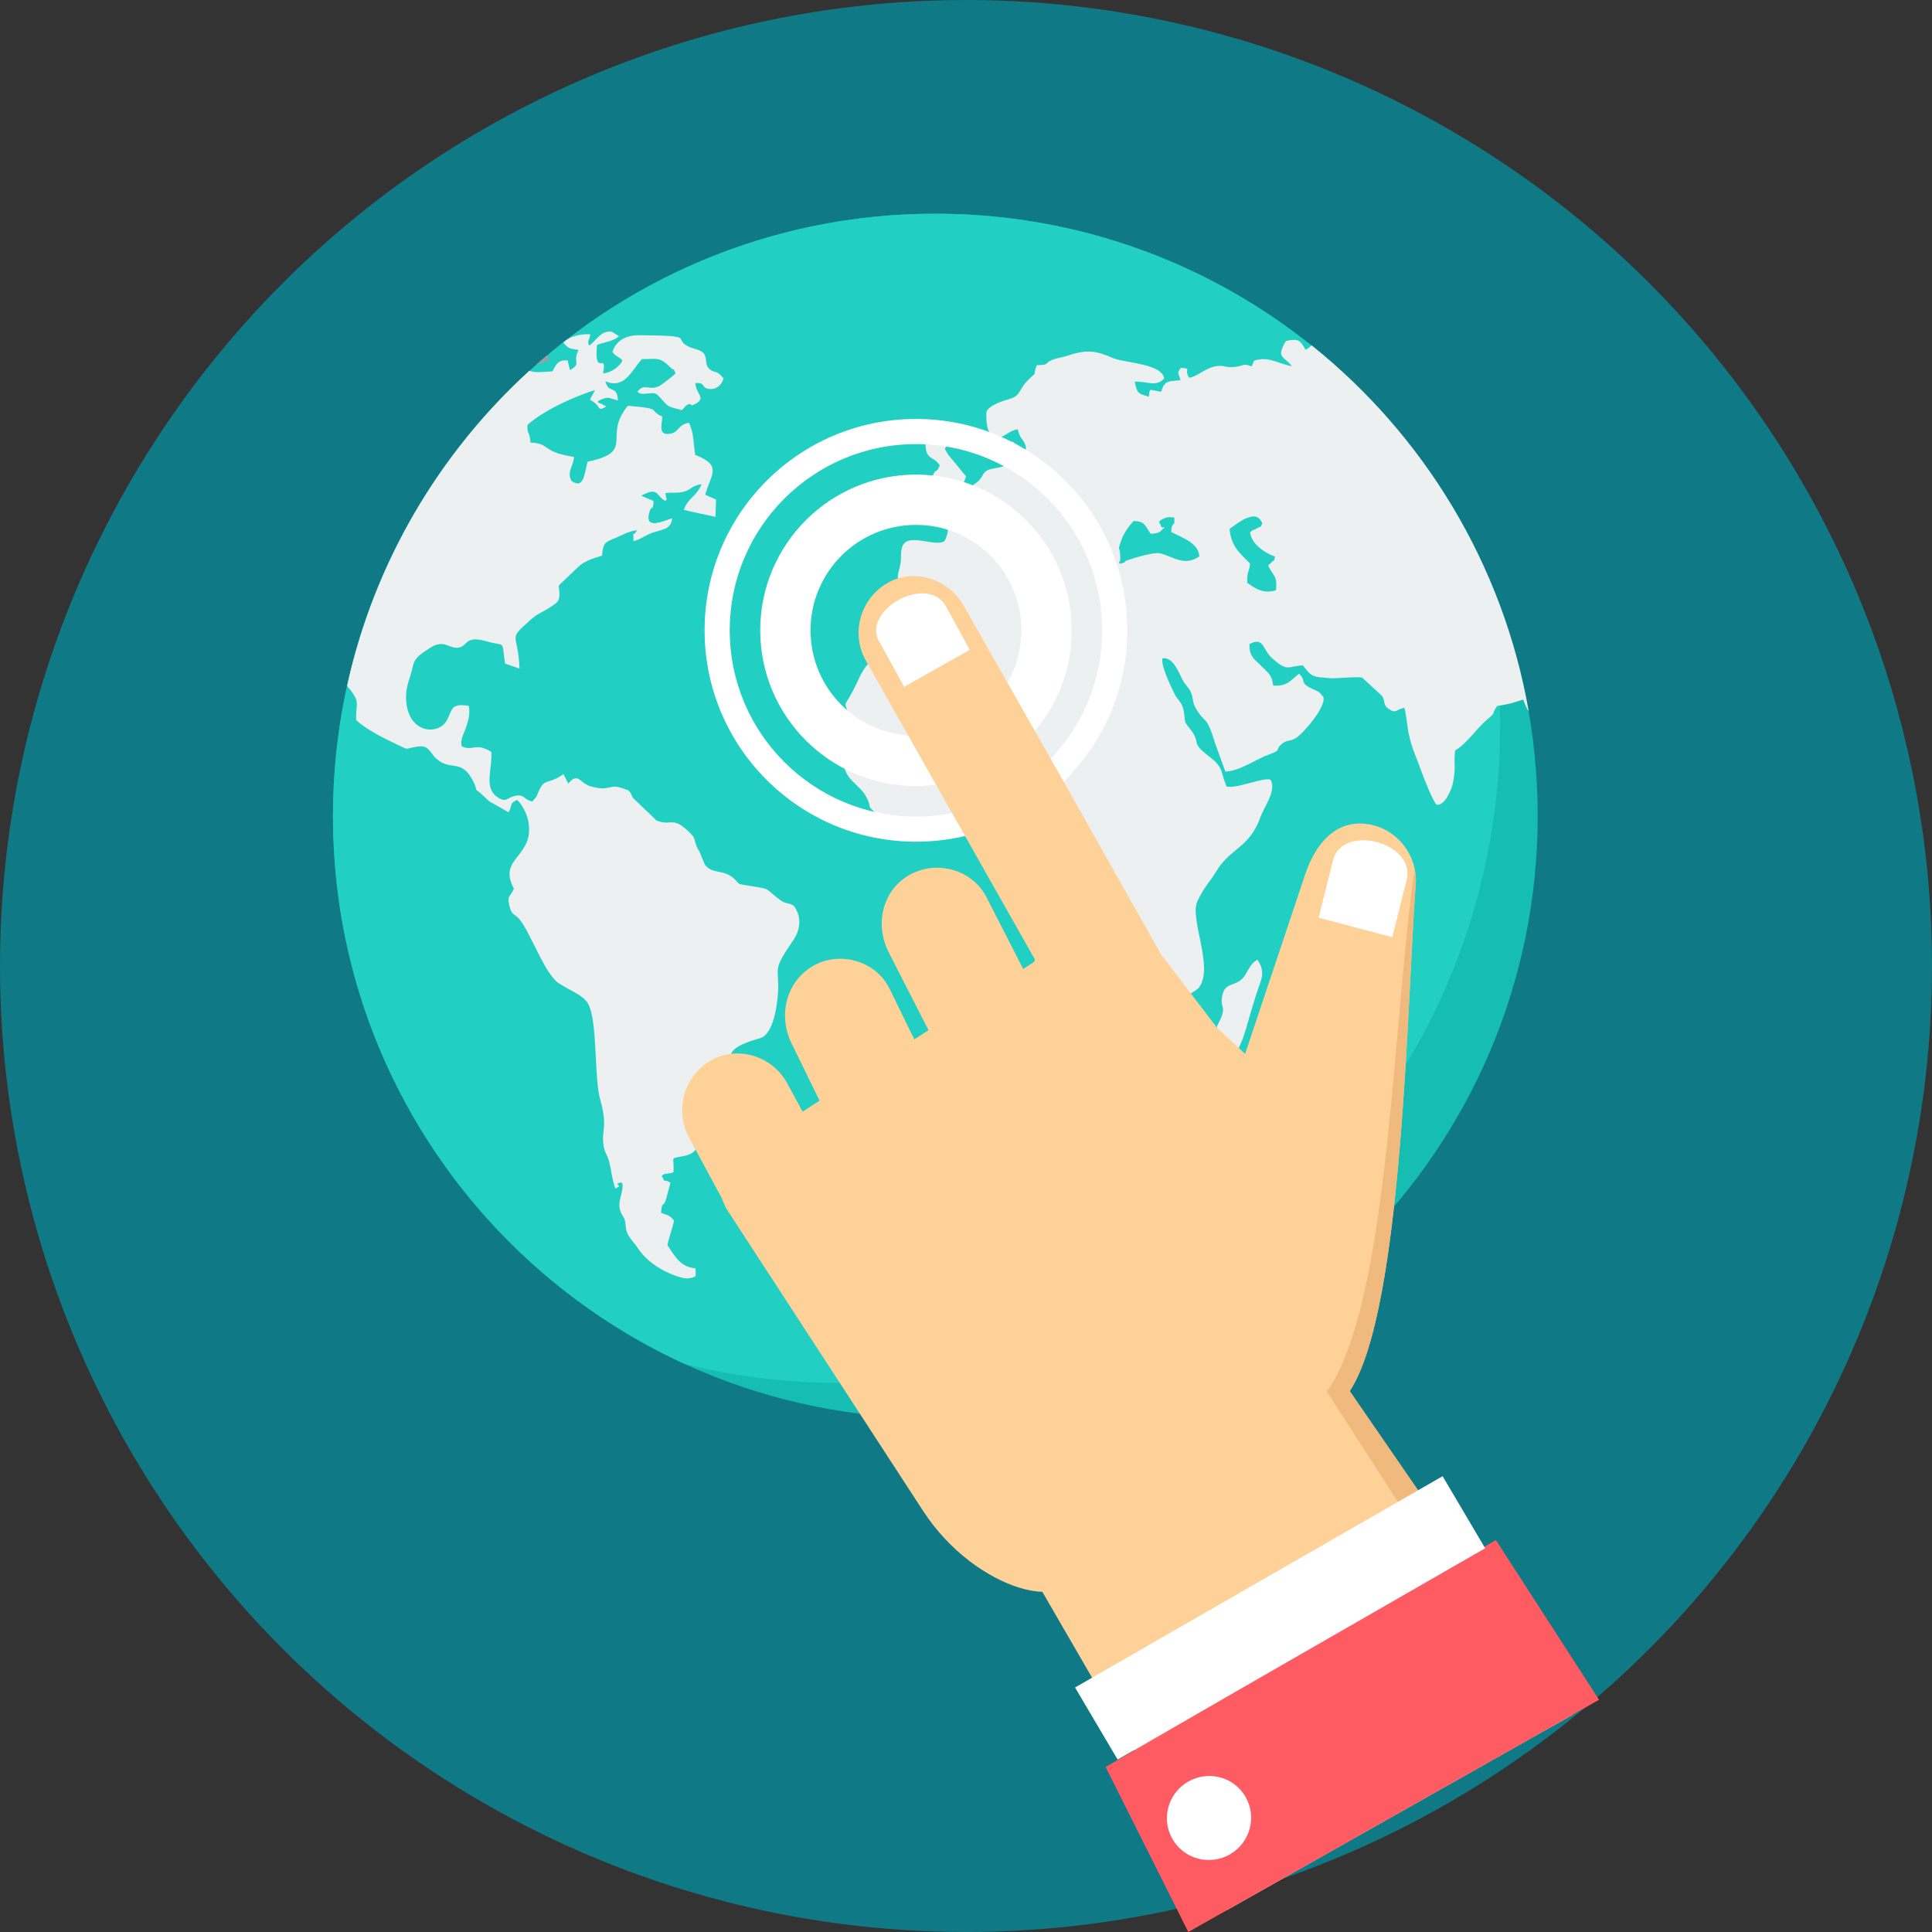 <?xml version="1.0" encoding="iso-8859-1"?>
<!-- Generator: Adobe Illustrator 19.0.0, SVG Export Plug-In . SVG Version: 6.00 Build 0)  -->
<svg version="1.1" id="Layer_1" xmlns="http://www.w3.org/2000/svg" xmlns:xlink="http://www.w3.org/1999/xlink" x="0px" y="0px"
	 viewBox="0 0 512 512" style="enable-background:new 0 0 512 512;" xml:space="preserve">
<rect x="0" y="0" width="512" height="512" fill="#333333" stroke="none"/>
<circle style="fill:#0F7986;" cx="256" cy="256" r="256"/>
<path style="fill:#15BDB2;" d="M247.872,56.633c88.166,0,159.636,71.47,159.636,159.635c0,88.164-71.47,159.636-159.636,159.636
	c-88.163,0-159.635-71.472-159.635-159.636C88.237,128.104,159.709,56.633,247.872,56.633z"/>
<path style="fill:#21D0C3;" d="M247.873,56.633c63.232,0,117.872,36.764,143.723,90.083c3.892,14.475,5.98,29.689,5.98,45.395
	c0,96.323-78.086,174.411-174.414,174.411c-14.335,0-28.261-1.743-41.591-5.004c-55.068-25.177-93.334-80.742-93.334-145.25
	C88.237,128.103,159.71,56.633,247.873,56.633z"/>
<path style="fill:#ECF0F1;" d="M245.262,116.667c-0.097,5.73,1.892,3.804,3.783,6.63c-0.866,2.415-1.021,0.534-1.99,3.027
	c-0.87,2.089,0.204,0.208-0.36,3.848c1.484,0.081,3.679-0.448,5.624-0.616c2.762-0.244,2.71-0.493,3.68-3.315
	c-1.532-1.882-3.067-3.764-4.65-5.645c-1.997-3.032,0-0.946-0.614-3.483c-0.46-0.9-0.87-1.796-1.277-2.701
	C246.799,115.319,247.055,115.071,245.262,116.667L245.262,116.667z M347.618,91.536c29.684,23.787,50.691,57.95,57.508,96.996
	c-0.48-0.742-0.971-1.711-1.466-3.149c-3.118,1.023-3.219,1.105-6.9,1.72l-0.162,0.224c-1.465,2.085,0.073,1.202-2.499,3.376
	c-3.065,2.579-5.06,6.098-8.481,8.183c-0.411,3.646,0.304,4.464-0.614,8.802c-0.359,1.597-2.147,5.893-4.245,5.568
	c-0.664-0.123-3.475-7.083-4.139-9.005c-1.126-3.275-2.403-5.69-3.219-9.454c-0.458-2.009-0.768-5.853-1.227-7.206
	c-2.199,0.326-2.098,1.724-4.194,0.249c-1.48-1.067-0.815-1.719-1.635-3.315c-1.737-1.638-3.526-3.275-5.313-4.911
	c-1.382-0.449-6.698,0.325-8.948,0.081c-4.037-0.371-4.39-0.123-6.795-3.357c-4.245,0.208-3.886,1.799-8.027-1.76
	c-2.71-2.293-2.197-5.975-6.132-3.888c-0.151,3.355,1.484,4.097,2.964,5.649c1.072,1.191,2.402,2.009,2.962,3.601
	c0.053,0.045,0.31,1.556,0.362,1.76c3.831,0.249,4.752-1.594,6.847-3.15c2.046,1.922,0.05,2.254,3.016,3.764
	c2.349,1.191,1.89,0.494,3.422,2.415c0.768,2.579-5.263,9.576-7.259,10.847c-1.531,0.982-2.349,0.408-3.729,1.551
	c-2.042,1.724,0.256,1.475-3.319,2.787c-3.834,1.393-7.621,4.338-11.654,4.582c-0.87-2.374-1.739-4.785-2.606-7.201
	c-2.558-8.228-2.453-5.034-5.061-9.291c-1.227-1.844-0.716-3.031-1.535-4.667c-0.564-1.227-1.428-1.76-2.198-3.271
	c-1.174-2.334-2.553-5.975-5.263-5.608c-0.564,1.841,2.505,8.06,3.27,9.576c0.768,1.515,1.993,2.17,2.352,4.342
	c0.509,2.984-0.104,2.615,1.531,4.618c3.425,4.134-0.152,3.402,5.164,7.449c3.984,3.031,2.962,3.93,4.651,7.983
	c2.606,0.734,10.373-2.741,11.701-1.719c1.584,2.821-1.837,7.323-2.708,9.779c-2.862,8.228-7.872,8.105-11.705,14.407
	c-2.092,3.4-3.066,3.848-5.007,7.942c-2.2,4.622,4.446,17.433,0.461,22.796c-0.87,1.226-3.68,1.964-7.207,5.69
	c-3.732,4.05,0.102,3.352-1.332,10.105c-1.122,1.557-2.501,1.639-3.882,2.746c-0.51,1.594-0.102,2.859-0.971,4.827
	c-0.92,2.374-1.072,1.105-2.403,3.031c-0.97,1.511-0.866,2.125-1.992,3.518c-0.971,1.271-1.484,1.634-2.4,2.456
	c-4.45,4.094-14.008,4.215-14.823,3.641c-2.253-1.922-0.716-2.415-1.277-5.116c-0.546-2.375-1.805-4.362-2.858-6.196l-0.107-0.191
	c-0.509-0.896-0.971-1.76-1.229-2.578c-1.84-5.813-1.173-10.228-4.392-16.121c-4.038-7.616,2.246-11.583,1.99-15.88
	c-0.102-1.146-0.509-1.841-0.613-2.746c-0.767-4.746-1.225-9.002-4.393-12.728c-3.476-4.049-3.018-2.619-1.892-9.286
	c1.43-7.654-1.84-5.691-6.438-5.893c-2.253-6.957-6.647-3.565-11.04-1.515c-2.761,1.266-3.783-0.367-6.903,0.08
	c-6.951,0.94-1.48,3.931-10.785-3.437c-3.884-3.072-1.277-1.516-3.578-5.36c-0.766-1.393-3.118-3.235-4.193-4.628
	c-3.523-4.419,0.667-8.88,0.054-13.954c-1.075-9.413-2.606-1.23,2.657-12.605c2.761-6.057,6.951-6.098,8.025-8.802
	c0.92-2.411,0.304-4.134,2.044-6.342c1.534-1.801,3.731-1.434,4.6-4.257c1.225-3.478-1.125-3.926-3.68-4.012
	c-1.072-3.641-1.072-2.741-0.255-6.098c0.461-1.881,0.051-2.786,0.461-4.667c1.022-4.705,9.045-0.037,11.348-1.964
	c1.072-2.004,1.226-3.966,0-5.893c-1.281-1.922-2.963-1.679-3.834-3.518c1.942-1.308,0.509-0.164,2.199-0.534
	c1.991-0.448,1.736-1.022,4.086-1.47c2.096-0.411,3.429-2.334,5.47-3.641c2.912-1.882,1.531-3.565,5.06-4.135
	c5.675-0.985,1.992-0.818,2.609-6.101c0.864-0.325,1.684-0.697,2.501-1.063c1.791,2.334-0.457,1.393,1.687,2.945
	c0.562-0.326,1.227-0.652,1.84-0.978c-0.307-2.541-1.48-2.049-2.249-5.197c-2.811,0.448-3.833,2.823-6.081,1.964
	c-2.198-0.819-2.299-3.971-2.198-6.59c0.815-1.964,4.904-3.027,6.488-3.52c2.559-0.858,2.2-2.578,4.552-4.911
	c3.067-3.071,0.815,0.041,2.299-3.926c3.373-0.126,1.789-0.248,3.782-1.271l0.102-0.04l0.204-0.081
	c1.179-0.534,2.711-0.657,4.245-1.186c5.62-1.881,7.919-0.94,12.008,0.734c3.169,1.31,12.728,1.352,13.444,5.365
	c-2.299,2.41-4.497,0.652-7.82,0.859c0.613,3.107,0.868,3.107,3.68,3.966c0.461-1.473-0.206-0.896,0.562-1.841
	c0.922,0.204,1.842,0.367,2.759,0.534c0.924-3.153,1.996-2.701,5.115-3.071c-0.513-2.172-1.076-1.556,0.1-3.276
	c3.223,0.33,0.613,0.045,2.198,2.624c2.249-0.288,4.447-2.787,7.565-3.112c1.942-0.204,1.841,0.533,4.598,0.244
	c2.252-0.244,2.148-1.063,4.399-0.122c0.815-1.515,0-1.475,1.993-1.841c3.064-0.534,5.723,1.348,8.686,1.76
	c-2.195-2.702-4.292-2.172-1.584-6.672c3.424-0.697,3.732-0.204,5.214,2.374C346.846,92.253,347.204,91.78,347.618,91.536
	L347.618,91.536z M304.962,141.469c-1.584-2.208-1.483-3.316-4.55-3.397c-1.224,1.312-2.656,3.275-3.321,5.279
	c-1.022,3.031-0.306,0.94-0.206,4.217c-0.051,0.122,0,0.288,0,0.411c-0.051,1.962-0.513-0.371-0.207,1.432
	c2.404-0.493,0.565-0.451,2.352-1.026c1.687-0.575,6.851-2.13,8.333-1.76c3.524,0.819,6.491,3.605,10.48,0.819
	c-0.207-3.56-4.5-4.911-7.463-6.467c0.154-3.271,1.022-0.693,0.815-3.845c-1.022-0.041-1.635-0.204-2.606,0.204
	c-2.299,1.022-1.022,1.31-1.022,1.678c0.103,1.76,2.299-0.366-0.051,1.804C306.855,141.386,305.78,141.386,304.962,141.469
	L304.962,141.469z M278.64,144.155c1.413,0.904,3.146,1.593,4.193,2.508c1.328,3.642-0.357,1.882,2.249,5.691
	c1.483,2.044,1.176,3.518,2.707,4.663c2.815-0.366,0.36,0.453,2.097-1.266c0.307-0.326,1.177-1.353,1.428-1.76
	c-0.917-1.392-1.479-1.515-2.297-2.949c3.166-4.212,4.549-1.799,5.314,0.987c1.996,7.734,5.059,5.481,7.618,5.111
	c2.606-0.366,0.353,0.085,2.707,0.697c2.249,0.574,1.174,0,2.759-0.406c5.367-1.312,1.231,9.086,0.667,10.232
	c-2.912,0.365-2.35-0.286-4.45-0.494c-4.241-0.448,0.256,2.541-9.76-0.737c-9.61-3.067-7.563-3.764-9.558,2.908
	c-2.199-0.163-2.094-0.574-4.138-1.268c-0.78-0.297-1.23-0.456-1.536-0.546l-0.102-0.032c-0.815-0.285,0-0.037-1.686-1.634
	c-1.484-1.393-5.111-1.719-7.67-3.071c0-2.208,1.941-4.049-0.408-6.672c-0.766-0.204-11.653,0.249-13.39,0.616
	c-3.526,0.737-4.142,3.723-8.997,3.071c-2.657-0.37-1.736-0.123-2.403-1.679c0.87-0.859,0-0.411,1.486-0.94
	c0.561-0.204,0.767-0.123,1.328-0.204c7.869-1.189,3.831-5.161,8.738-8.964c4.089-3.275,0.87,0.041,3.119-3.931
	c2.761-0.244,2.402,1.105,4.753-0.04c1.945-0.982,1.328-1.841,4.089-1.926c2.454,2.459,1.941,3.931,5.929,5.812
	c1.584,0.742,2.554,1.15,3.576,2.501c1.84,2.619,0.257,1.76,0.975,3.56c0.152-0.081,0.353-0.168,0.56-0.244l0.102-0.05
	c2.149-1.027-1.073-1.352,2.402-4.414c-1.018-0.738-1.762-1.256-2.402-1.622l-0.102-0.057c-2.708-1.593-1.635-0.123-5.111-4.459
	c-0.92-1.231-1.177-1.308-1.122-3.193c2.501-0.449,2.963,1.351,5.211,3.355c0.306,0.288,0.664,0.533,1.022,0.776L278.64,144.155
	L278.64,144.155z M325.868,140.156c0.357,4.998,3.319,6.92,5.42,9.208c-0.257,2.375-0.819,1.76-0.768,5.076
	c2.505,1.804,4.343,2.904,7.615,2.009c0.458-4.012-0.818-3.81-2.043-6.55c0.203-0.33,0.766-0.737,0.866-0.818
	c0.92-1.226,0.463,0.488,0.92-1.597c-2.401-0.774-6.288-3.234-6.59-6.464c1.174-0.939,0.815-0.37,1.682-0.939
	c1.892-1.231,0.462,0.651,1.584-1.434c-0.966-1.881-2.043-2.212-4.393-1.271C329.14,137.786,326.43,139.708,325.868,140.156
	L325.868,140.156z M333.226,254.345c-2.246,1.145-2.556,3.768-4.241,5.237c-1.84,1.679-4.296,0.904-5.01,4.012
	c-0.919,3.885,1.535,2.701-1.177,7.776c-0.968,1.88-1.021,6.586,0.462,7.982c4.446,4.293,6.85-6.55,7.871-9.948
	c0.767-2.414,1.484-5.156,2.299-7.409C334.251,259.582,335.424,257.455,333.226,254.345L333.226,254.345z"/>
<path style="fill:#9D9E9E;" d="M142.023,96.698c0.966-0.858,1.944-1.704,2.931-2.538l0.08,0.162
	c0.202,0.326,0.357,0.326,0.564,1.186C143.01,96.138,143.012,96.568,142.023,96.698L142.023,96.698z"/>
<path style="fill:#ECF0F1;" d="M91.978,181.748c7.193-32.719,24.415-61.677,48.287-83.48c1.855,0.645,4.309,0.22,6.151,0.144
	c0.662-1.226,1.072-2.294,2.247-2.742c0.461-0.163,1.024-0.203,1.789-0.163c0.103,0.611,0.257,1.226,0.409,1.841
	c0,0.045,0.104,0.451,0.054,0.371c0.05-0.086,0.102,0.244,0.151,0.366c3.223-1.882,0.513-1.923,2.249-5.32
	c-2.71-0.534-2.35-0.209-4.04-1.927c1.64-1.799,4.805-2.414,7.157-2.249c-0.156,1.639-0.919,1.597-0.306,2.987
	c1.841-1.145,3.118-4.212,6.082-3.641c0.562,0.406,1.231,0.776,1.84,1.144c-1.535,1.434-3.833,1.516-5.826,2.334
	c-0.87,8.885,2.812,1.434,1.584,7.531c2.197-0.162,4.347-1.759,5.161-3.396c-0.814-1.063-1.992-1.063-2.656-2.334
	c0.516-1.637,1.616-2.875,3.168-3.613c1.052-0.501,2.309-0.767,3.732-0.767c16.252,0.123,8.533,0.859,13.547,3.153
	c1.122,0.488,3.114,0.737,3.782,1.719c1.022,1.556,0.051,3.026,1.684,4.257c1.432,1.062,1.639-0.041,3.528,2.334
	c-0.406,1.347-1.38,2.741-3.371,2.782c-2.76,0.04-1.125-1.841-4.09-1.556c0.053,2.781,2.813,3.848,0.255,5.36
	c-2.248,1.352-0.819-0.488-2.504,0.453c-0.052,0.04-0.207,0.123-0.257,0.163c-0.1,0.081-0.203,0.204-0.255,0.285
	c-0.306,0.329-0.564,0.614-0.816,0.903c-4.088-1.107-3.32-0.614-5.774-3.315c-0.92-1.022-1.072-1.271-2.71-1.145
	c-1.022,0.037-2.349,0.484-3.324-0.411c1.996-2.496,2.967-0.081,5.879-1.556c0.513-0.248,3.732-2.742,4.245-3.316
	c-0.87-1.962-0.105-0.329-1.379-1.596c-2.865-2.904-3.685-2.172-7.565-2.172c-1.818,2.095-3.181,4.68-5.161,5.818
	c-1.196,0.689-2.618,0.842-4.499,0.04c0.868,3.52,3.114,0.819,3.321,5.074c-1.482-0.288-2.251-1.026-3.783-0.493
	c-3.271,1.227-0.357,1.105-0.102,1.76c0,0.041,1.532,0.204,0,0.778c-1.689,0.611-0.255-0.33-3.527-2.253
	c0.458-0.818,0.922-1.674,1.379-2.537c-2.657,0.818-5.981,2.129-9.095,3.64c-3.529,1.76-6.853,3.769-8.845,5.61
	c-0.052,3.071,0.51,1.022,0.818,4.668c4.754,0.284,3.219,1.714,7.973,3.067c0.919,0.249,2.096,0.493,3.529,0.737
	c0,2.293-2.046,4.011-0.618,6.387c3.324,2.329,3.425-2.212,4.245-5.116c11.249-2.35,5.829-5.658,8.736-11.844
	c0.435-0.924,1.054-1.91,1.947-2.974c0.866,0.041,4.392,0.411,5.161,0.574c2.557,0.449,1.177,1.063,3.937,2.29
	c-0.053,2.213-1.177,5.076,2.095,4.546c2.504-0.448,1.945-2.415,5.008-2.909c1.378,3.235,1.022,4.628,1.635,8.513
	c7.363,2.868,4.089,5.197,2.657,10.561c0.923,0.448,1.89,0.86,2.864,1.268c-0.05,1.556-0.104,3.071-0.155,4.585
	c-0.152,0-7.872-1.682-8.384-1.84c1.177-3.36,3.323-3.397,4.705-6.835c-2.76,0.488-2.558,1.347-4.55,1.962
	c-1.786,0.534-3.169,0.163-5.059,0.411c-0.665,2.208-0.052-1.927,0.156,0.896c0.1,1.067,0.613,0.045-0.106,1.19
	c-2.554-1.19-1.685-3.971-6.438-1.392c1.073,0.493,2.144,0.94,3.27,1.392c-0.152,3.149-0.408,0.774-1.072,2.863
	c-1.639,5.361,4.446,2.045,6.03,1.76c-0.411,2.826-2.148,2.826-4.602,3.601c-2.707,0.818-3.524,1.926-5.673,2.419
	c0-3.359-0.508-0.534,0.971-2.866c-2.148,0.203-3.732,1.185-5.775,2.049l-0.203,0.077c-2.628,1.072-3.026,1.231-3.324,4.587
	c-2.248,0.692-4.855,1.475-6.438,3.112c-1.584,1.511-3.17,3.026-4.706,4.5c-0.152,0.123-0.255,0.244-0.353,0.325
	c0.562,4.217,0,4.298-2.559,5.939c-2.147,1.387-2.862,1.347-4.855,3.107c-6.388,5.731-3.32,3.067-2.967,12.932
	c-1.328-0.408-2.606-0.859-3.83-1.307c-0.974-6.55,0.354-4.379-4.907-5.893c-5.673-1.638-4.908,1.144-7.259,1.637
	c-2.606,0.569-3.886-2.375-7.669,0.08c-2.094,1.431-4.086,2.371-4.598,4.908c-0.613,3.072-1.992,5.32-1.789,8.721
	c0.359,9.21,8.739,9.739,10.887,5.442c1.428-2.863,1.075-4.419,5.724-3.683c0.462,2.456-0.255,4.257-0.87,6.139
	c-0.408,1.103-1.534,3.107-0.97,4.627c3.323,1.348,3.424-1.19,7.821,1.43c0.306,4.377-1.992,9.29,1.379,11.828
	c2.605,1.922,2.76,0.204,5.059-0.204c2.558-0.448,2.097,1.145,4.45,1.515c1.327-1.637,0.766-0.614,1.635-2.623
	c1.534-3.474,1.941-1.84,5.572-3.966c0.354-0.204,0.66-0.411,1.022-0.656c0.408,0.859,0.868,1.678,1.275,2.496
	c2.659-3.153,2.966-0.083,6.033,0.778c1.319,0.362,2.259,0.493,2.982,0.501c2.231,0.032,2.458-1.052,5.5,0.028
	c0.359,0.167,0.819,0.288,1.231,0.411c0.051,0,0.203,0.081,0.203,0.163c0.053,0.041,0.206,0.163,0.255,0.208
	c0.509,0.571,0.565,1.145,0.972,1.76c2.097,2.004,4.193,4.012,6.236,5.975c4.035,1.597,4.035-1.392,8.637,3.067
	c1.941,1.841,1.072,1.804,2.147,4.175c0.156,0.37,0.46,0.737,0.665,1.19c0.408,1.105,0.87,2.167,1.33,3.23
	c2.094,2.746,4.955,1.027,7.87,3.849c1.685,1.636,0.411,1.144,4.139,1.799c5.779,0.939,3.53,0.41,7.926,3.726
	c1.686,1.226,2.094,0.529,3.678,1.593c2.199,3.072,1.635,6.388-0.202,9.088c-5.675,8.267-3.732,6.914-3.989,13.465
	c-0.207,3.763-1.278,11.538-4.807,12.48c-12.827,3.605-5.367,6.101-8.737,12.444c-0.971,1.803-1.689,2.252-2.303,3.685
	c-2.553,5.971-0.767,7.979-8.331,6.632c0.718,1.266,0.256,0.406,0.974,1.551c2.246,3.478,2.606,6.101-1.996,6.957
	c-3.834,0.738-2.199,0-2.556,4.257c-1.483,0.614-2.147,0-3.118,0.982c1.328,2.455,0.102,0.411,2.352,1.803
	c-0.411,1.348-0.718,2.659-1.075,3.967c-0.867,3.193-1.124,0.249-1.43,3.971c1.328,0.611,2.249,0.489,3.422,2.089
	c-0.152,1.227-1.379,4.582-1.737,6.505c1.89,2.826,3.425,5.853,7.463,6.143c-0.053,2.369,0.509,2.125-1.535,2.615
	c-1.738,0.411-5.416-1.226-6.953-2.044c-2.657-1.434-5.111-3.316-6.899-6.016c-1.022-1.516-0.613-0.778-1.688-2.208
	c-1.942-2.498-1.174-3.646-1.737-5.325c-0.307-0.981-1.89-2.044-1.227-5.237c0.155-0.899,1.584-5.197-0.151-4.46
	c-1.74,0.697,1.326,0.408-1.076,1.556c-0.564-1.556-1.021-3.848-1.328-5.771c-0.614-3.235-1.379-3.357-1.74-5.32
	c-0.766-4.545,1.178-5.038-0.97-12.61c-1.41-5.01-0.844-16.87-2.334-22.955c-0.237-0.969-0.528-1.792-0.885-2.42
	c-1.38-2.29-4.754-3.351-7.46-5.197c-0.155-0.035-0.257-0.08-0.306-0.162c-3.732-2.62-7.259-12.892-10.226-16.737
	c-1.378-1.844-2.248-1.027-2.86-3.93c-0.664-2.661,0.357-2.208,1.227-4.424c-4.548-8.346,5.879-8.224,3.732-18.252
	c-0.46-1.84-1.786-4.419-2.912-5.234c-2.148,0.94-1.126,1.47-2.252,3.271c-1.738-0.982-3.475-1.967-5.161-2.944
	c-5.267-5.076-2.455-1.393-3.934-4.709c-3.17-6.957-6.186-3.066-9.968-6.504c-1.691-1.433-1.997-3.686-4.806-3.275
	c-4.24,0.569-1.889,1.226-6.287-0.822c-3.732-1.76-7.615-3.804-10.223-6.179C94.244,185.855,95.758,186.334,91.978,181.748
	L91.978,181.748z"/>
<g>
	<path style="fill:#FFFFFF;" d="M242.741,125.77c11.395,0,21.716,4.621,29.184,12.089s12.089,17.787,12.089,29.184
		c0,11.395-4.62,21.716-12.089,29.184c-7.468,7.469-17.788,12.089-29.184,12.089c-11.397,0-21.716-4.621-29.184-12.089
		s-12.089-17.788-12.089-29.184c0-11.397,4.622-21.716,12.089-29.184C221.025,130.392,231.344,125.77,242.741,125.77z
		 M262.5,147.284c-5.054-5.054-12.042-8.183-19.759-8.183c-7.715,0-14.702,3.129-19.759,8.183
		c-5.054,5.057-8.183,12.044-8.183,19.759c0,7.717,3.129,14.705,8.183,19.759c5.057,5.054,12.044,8.184,19.759,8.184
		c7.717,0,14.705-3.13,19.759-8.184c5.054-5.054,8.184-12.042,8.184-19.759C270.684,159.329,267.554,152.341,262.5,147.284z"/>
	<path style="fill:#FFFFFF;" d="M242.741,111.028c15.469,0,29.473,6.27,39.61,16.407c10.136,10.136,16.407,24.142,16.407,39.609
		c0,15.469-6.271,29.473-16.407,39.61c-10.136,10.136-24.141,16.407-39.61,16.407c-15.467,0-29.472-6.271-39.61-16.407
		c-10.136-10.136-16.406-24.141-16.406-39.61c0-15.467,6.27-29.472,16.406-39.609C213.268,117.298,227.274,111.028,242.741,111.028z
		 M277.637,132.148c-8.931-8.93-21.268-14.455-34.896-14.455c-13.626,0-25.965,5.526-34.896,14.455
		c-8.931,8.931-14.455,21.269-14.455,34.896c0,13.627,5.525,25.966,14.455,34.896c8.931,8.931,21.269,14.455,34.896,14.455
		c13.627,0,25.965-5.525,34.896-14.455c8.931-8.93,14.455-21.268,14.455-34.896C292.091,153.417,286.566,141.078,277.637,132.148z"
		/>
</g>
<path style="fill:#FED198;" d="M361.723,218.302l-0.002,0.001c-8.046-0.793-13.228,5.63-15.8,13.308l-15.952,47.674l-7.466-6.941
	l-14.828-19.427l-25.947-46.042l-26.316-46.333c-4.125-7.258-13.39-10.124-20.412-5.928c-7.02,4.195-9.622,13.237-5.519,20.5
	l44.987,79.524l-3.319,2.149l-9.708-19.002c-3.797-7.428-13.283-9.933-20.41-5.93c-7.126,4.012-9.312,13.077-5.521,20.505
	l10.554,20.65l-3.756,2.433l-6.583-13.444c-3.667-7.486-13.389-10.121-20.405-5.928c-7.025,4.197-9.185,13.014-5.519,20.507
	l7.395,15.109l-4.503,2.915l-4.084-7.54c-3.97-7.331-13.385-10.119-20.405-5.925c-7.024,4.198-9.49,13.17-5.52,20.502l8.459,15.621
	l1.197,2.801l52.274,80.319c7.09,10.9,17.144,17.709,25.247,20.288c2.319,0.738,4.475,1.134,6.363,1.174l48.893,84.391
	l91.644-51.807l-59.076-85.774c14.283-21.523,15.197-105.292,17.497-134.168C375.822,226.372,369.765,219.09,361.723,218.302z"/>
<path style="fill:#F0B97D;" d="M409.463,458.546l7.296-4.123l-59.076-85.774c14.284-21.524,15.196-105.292,17.497-134.168
	c0.116-1.453,0.014-2.882-0.274-4.251c-5.913,40.51-6.711,115.274-23.268,138.57L409.463,458.546L409.463,458.546z"/>
<path style="fill:#FF5B62;" d="M396.421,408.125l-103.424,60.151L314.913,512l108.851-61.535L396.421,408.125L396.421,408.125z"/>
<g>
	<path style="fill:#FFFFFF;" d="M382.307,391.208l-97.407,55.994l11.28,19.093l97.406-55.991L382.307,391.208L382.307,391.208z"/>
	<path style="fill:#FFFFFF;" d="M314.802,472.189c-5.332,3.117-7.142,9.937-4.05,15.238c3.093,5.301,9.927,7.072,15.255,3.959
		c5.33-3.118,7.142-9.941,4.052-15.242C326.962,470.845,320.132,469.076,314.802,472.189L314.802,472.189z"/>
	<path style="fill:#FFFFFF;" d="M233.302,170.557l6.309,11.471l17.396-9.828l-6.304-11.477
		C245.741,151.692,227.529,162.117,233.302,170.557L233.302,170.557z M353.265,227.969L353.265,227.969l-3.808,15.231l19.513,5.174
		l3.807-15.232C375.252,223.241,355.716,218.15,353.265,227.969L353.265,227.969z"/>
</g>
<g>
</g>
<g>
</g>
<g>
</g>
<g>
</g>
<g>
</g>
<g>
</g>
<g>
</g>
<g>
</g>
<g>
</g>
<g>
</g>
<g>
</g>
<g>
</g>
<g>
</g>
<g>
</g>
<g>
</g>
</svg>
